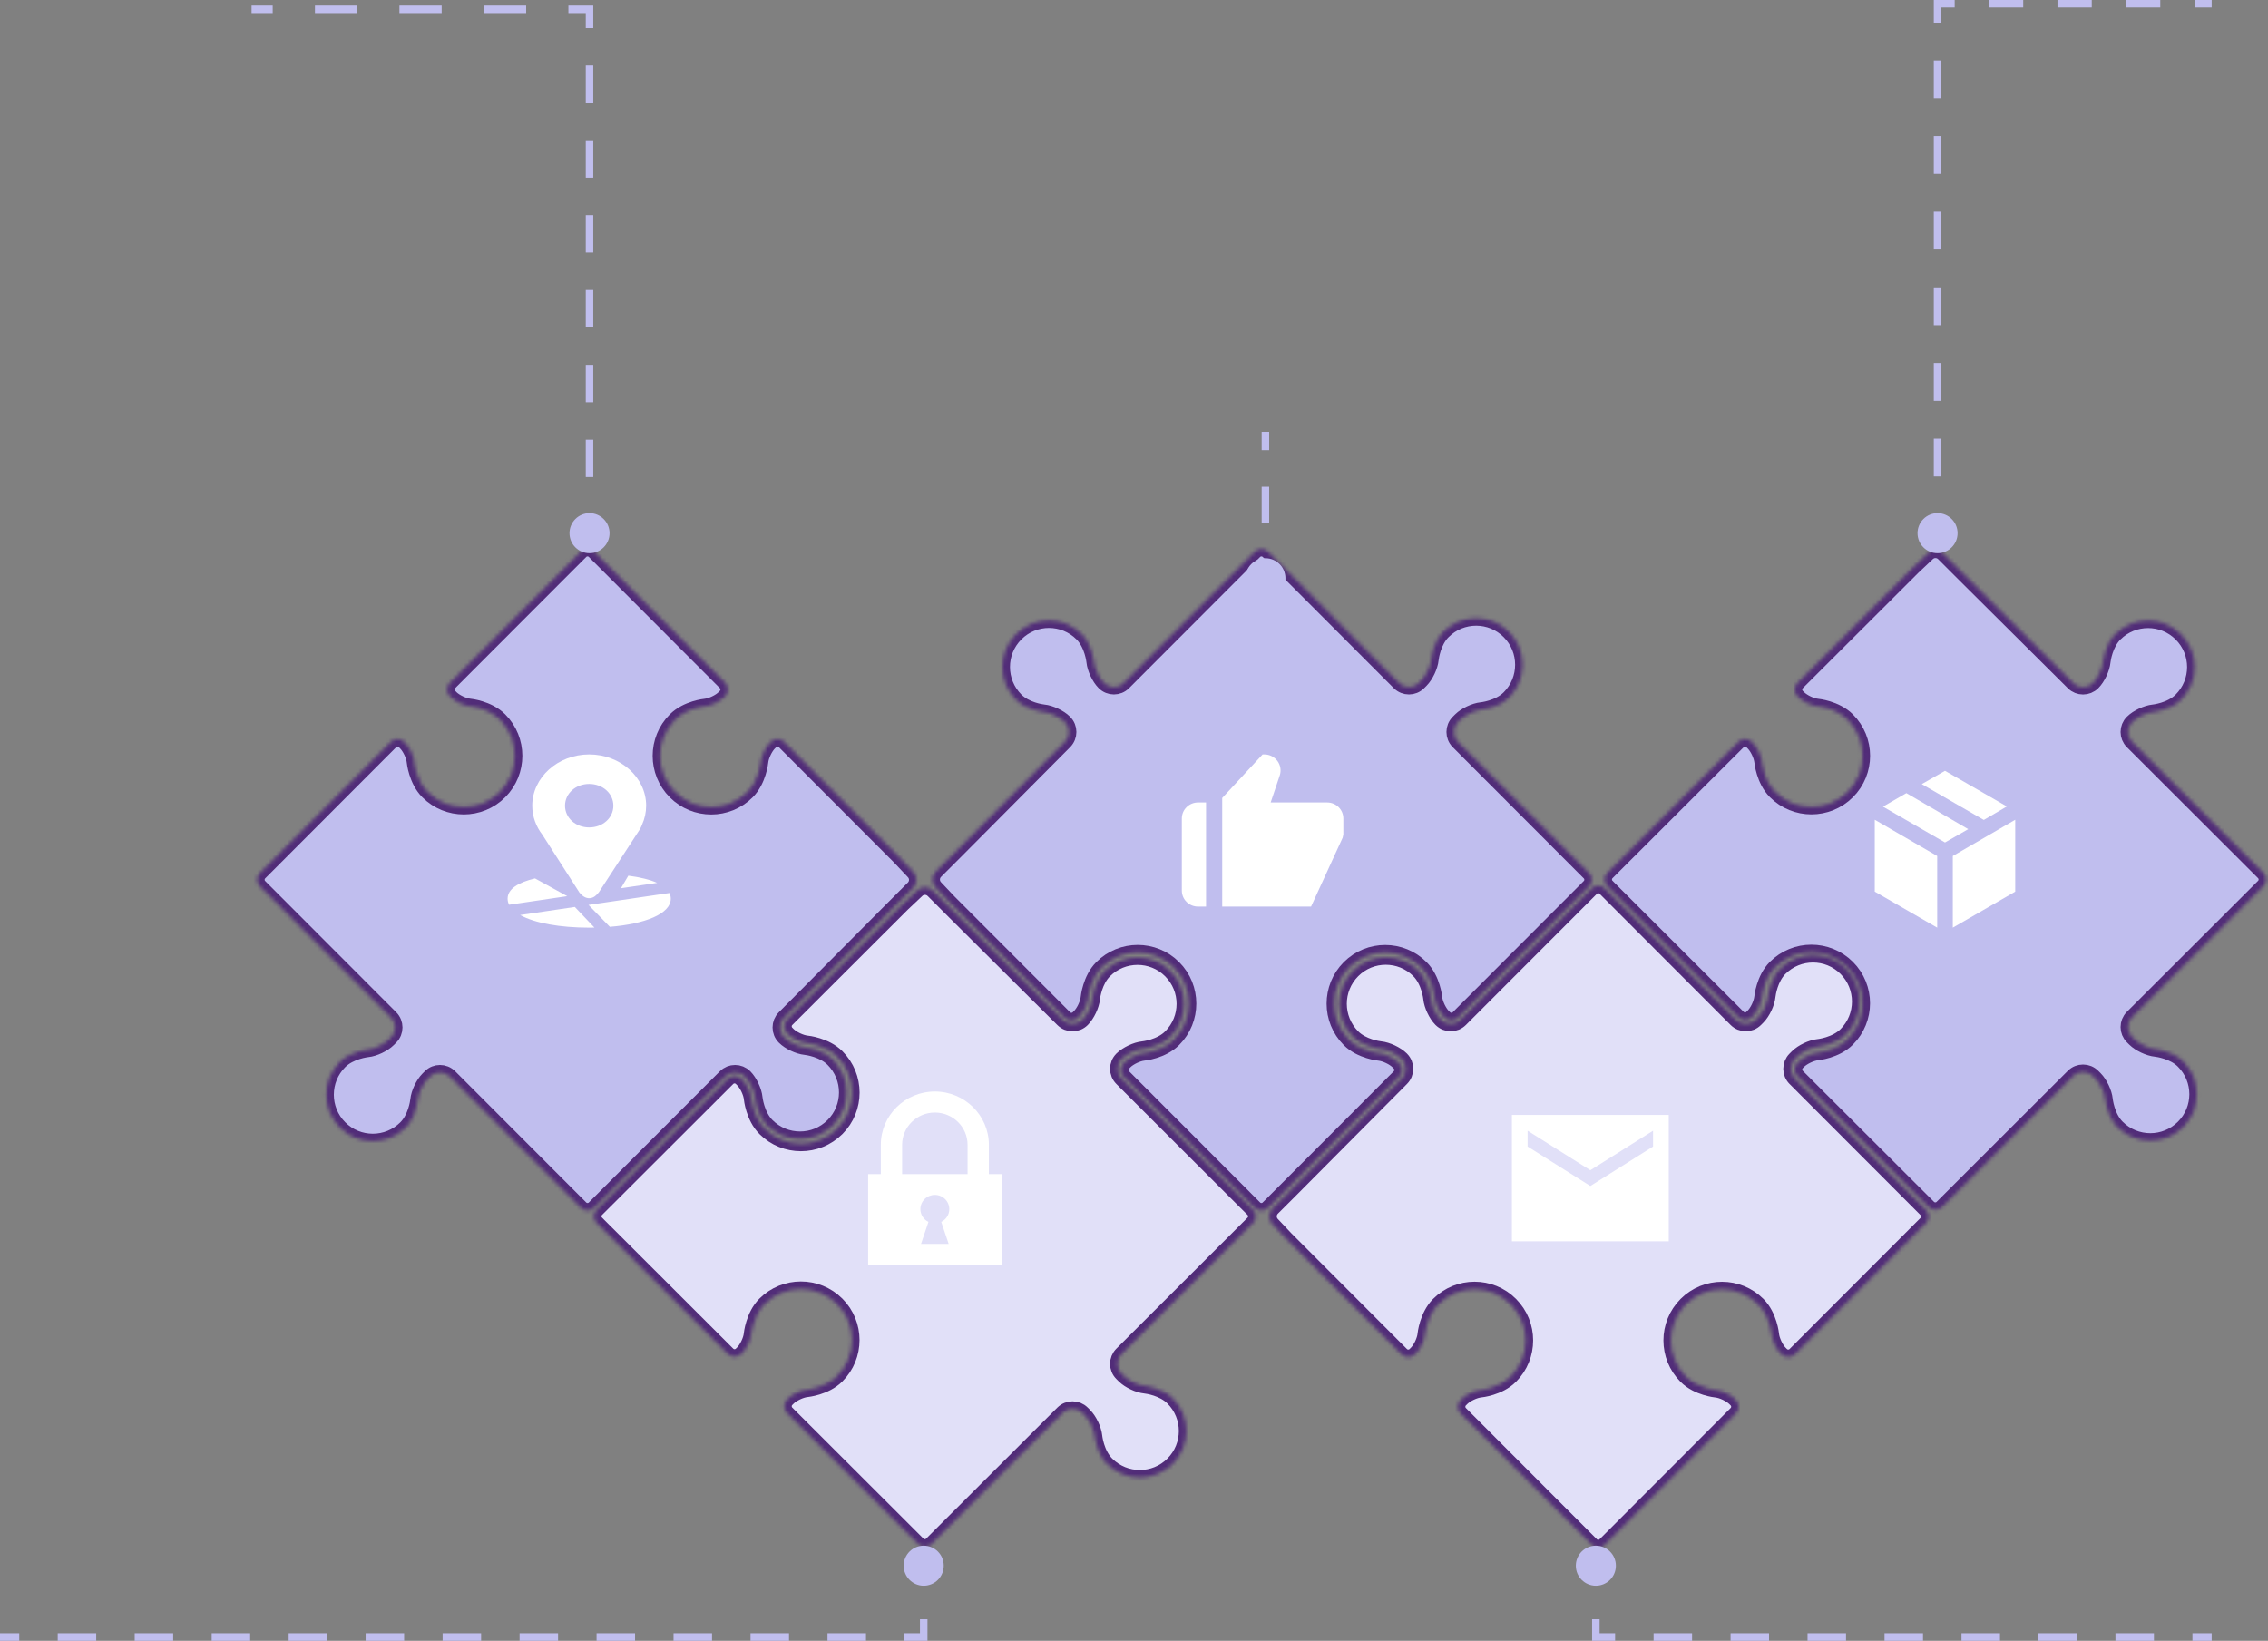 <?xml version="1.0" encoding="UTF-8"?> <svg xmlns="http://www.w3.org/2000/svg" width="604" height="437" viewBox="0 0 604 437" fill="none"><rect x="0" y="0" width="604" height="437" fill="#808080" stroke="none"/> <mask id="path-1-inside-1_87_53" fill="white"> <path fill-rule="evenodd" clip-rule="evenodd" d="M156.466 322.403C155.827 322.402 155.194 322.161 154.71 321.678L119.8 286.72C119.077 285.998 118.122 285.636 117.175 285.637H117.173C116.225 285.637 115.272 285.998 114.551 286.72L113.927 287.345C113.253 288.023 112.648 288.965 112.171 289.972C111.697 290.982 111.355 292.049 111.262 293.002L111.257 293.044C111.23 293.282 111.074 294.464 110.598 295.905C110.121 297.348 109.318 299.04 108.04 300.316C105.619 302.74 102.453 303.947 99.281 303.949C96.112 303.947 92.95 302.74 90.533 300.321C88.114 297.899 86.906 294.73 86.906 291.556C86.906 288.381 88.114 285.212 90.533 282.792C91.894 281.425 93.727 280.602 95.223 280.139C95.969 279.906 96.63 279.762 97.101 279.677C97.336 279.634 97.523 279.605 97.65 279.588L97.794 279.571L97.837 279.566C98.788 279.472 99.853 279.128 100.862 278.653C101.869 278.174 102.81 277.568 103.487 276.893L104.109 276.27C104.831 275.547 105.194 274.592 105.193 273.643C105.194 272.693 104.833 271.737 104.111 271.014L69.202 236.059C68.718 235.575 68.478 234.94 68.477 234.299C68.478 233.658 68.718 233.022 69.202 232.538L104.111 197.584C104.594 197.099 105.228 196.859 105.868 196.857C106.509 196.859 107.143 197.099 107.627 197.584L107.998 197.957H107.999C108.53 198.485 109.088 199.334 109.514 200.242C109.943 201.146 110.243 202.119 110.314 202.866C110.318 202.894 110.437 204.116 110.936 205.729C111.437 207.339 112.315 209.347 113.889 210.926C116.544 213.584 120.028 214.916 123.509 214.916H123.511C126.989 214.916 130.474 213.585 133.128 210.927C135.785 208.266 137.114 204.774 137.112 201.287C137.112 197.805 135.78 194.318 133.127 191.659C131.55 190.085 129.542 189.206 127.933 188.704C126.324 188.203 125.102 188.083 125.074 188.081C124.329 188.011 123.357 187.71 122.452 187.28C121.547 186.855 120.697 186.295 120.169 185.764L119.801 185.393C119.317 184.908 119.076 184.274 119.076 183.633C119.076 182.992 119.317 182.357 119.8 181.872L154.711 146.915H154.713C155.194 146.432 155.828 146.19 156.469 146.19C157.109 146.19 157.743 146.432 158.227 146.916L193.136 181.871C193.62 182.355 193.86 182.989 193.86 183.631C193.86 184.273 193.619 184.907 193.136 185.392L192.75 185.778C192.222 186.31 191.374 186.869 190.467 187.296C189.562 187.726 188.592 188.027 187.848 188.097C187.818 188.099 186.598 188.219 184.987 188.719C183.379 189.222 181.372 190.101 179.795 191.679C177.14 194.334 175.81 197.823 175.81 201.307C175.81 204.792 177.139 208.283 179.795 210.944C182.449 213.603 185.935 214.934 189.413 214.932H189.415C192.895 214.932 196.378 213.601 199.032 210.942C200.607 209.362 201.486 207.352 201.987 205.741C202.488 204.128 202.607 202.905 202.61 202.877C202.679 202.13 202.98 201.159 203.409 200.253C203.834 199.346 204.393 198.497 204.923 197.968L205.309 197.581C205.792 197.098 206.427 196.856 207.068 196.856C207.709 196.856 208.343 197.098 208.826 197.581L239.588 228.385L243.266 232.279C244.381 233.459 244.354 235.312 243.206 236.46L237.419 242.248L208.824 271.013C208.103 271.737 207.741 272.693 207.741 273.641C207.741 274.591 208.103 275.547 208.824 276.27L208.85 276.296C209.528 276.972 210.469 277.577 211.476 278.054C212.485 278.528 213.55 278.87 214.501 278.965L214.543 278.968C214.781 278.997 215.961 279.151 217.4 279.63C218.841 280.107 220.531 280.911 221.808 282.192C224.225 284.612 225.432 287.781 225.433 290.955C225.432 294.129 224.227 297.297 221.809 299.719C219.39 302.141 216.225 303.349 213.055 303.35C209.884 303.349 206.72 302.14 204.302 299.719C202.937 298.355 202.114 296.522 201.651 295.025C201.42 294.275 201.275 293.613 201.189 293.142C201.148 292.909 201.119 292.72 201.102 292.593L201.084 292.449L201.079 292.406C200.985 291.452 200.643 290.386 200.167 289.377C199.69 288.369 199.086 287.426 198.411 286.747L198.385 286.722C197.662 285.999 196.707 285.637 195.76 285.637H195.758C194.81 285.637 193.857 285.999 193.135 286.722L158.226 321.678C157.742 322.16 157.107 322.402 156.466 322.403Z"></path> </mask> <path fill-rule="evenodd" clip-rule="evenodd" d="M156.466 322.403C155.827 322.402 155.194 322.161 154.71 321.678L119.8 286.72C119.077 285.998 118.122 285.636 117.175 285.637H117.173C116.225 285.637 115.272 285.998 114.551 286.72L113.927 287.345C113.253 288.023 112.648 288.965 112.171 289.972C111.697 290.982 111.355 292.049 111.262 293.002L111.257 293.044C111.23 293.282 111.074 294.464 110.598 295.905C110.121 297.348 109.318 299.04 108.04 300.316C105.619 302.74 102.453 303.947 99.281 303.949C96.112 303.947 92.95 302.74 90.533 300.321C88.114 297.899 86.906 294.73 86.906 291.556C86.906 288.381 88.114 285.212 90.533 282.792C91.894 281.425 93.727 280.602 95.223 280.139C95.969 279.906 96.63 279.762 97.101 279.677C97.336 279.634 97.523 279.605 97.65 279.588L97.794 279.571L97.837 279.566C98.788 279.472 99.853 279.128 100.862 278.653C101.869 278.174 102.81 277.568 103.487 276.893L104.109 276.27C104.831 275.547 105.194 274.592 105.193 273.643C105.194 272.693 104.833 271.737 104.111 271.014L69.202 236.059C68.718 235.575 68.478 234.94 68.477 234.299C68.478 233.658 68.718 233.022 69.202 232.538L104.111 197.584C104.594 197.099 105.228 196.859 105.868 196.857C106.509 196.859 107.143 197.099 107.627 197.584L107.998 197.957H107.999C108.53 198.485 109.088 199.334 109.514 200.242C109.943 201.146 110.243 202.119 110.314 202.866C110.318 202.894 110.437 204.116 110.936 205.729C111.437 207.339 112.315 209.347 113.889 210.926C116.544 213.584 120.028 214.916 123.509 214.916H123.511C126.989 214.916 130.474 213.585 133.128 210.927C135.785 208.266 137.114 204.774 137.112 201.287C137.112 197.805 135.78 194.318 133.127 191.659C131.55 190.085 129.542 189.206 127.933 188.704C126.324 188.203 125.102 188.083 125.074 188.081C124.329 188.011 123.357 187.71 122.452 187.28C121.547 186.855 120.697 186.295 120.169 185.764L119.801 185.393C119.317 184.908 119.076 184.274 119.076 183.633C119.076 182.992 119.317 182.357 119.8 181.872L154.711 146.915H154.713C155.194 146.432 155.828 146.19 156.469 146.19C157.109 146.19 157.743 146.432 158.227 146.916L193.136 181.871C193.62 182.355 193.86 182.989 193.86 183.631C193.86 184.273 193.619 184.907 193.136 185.392L192.75 185.778C192.222 186.31 191.374 186.869 190.467 187.296C189.562 187.726 188.592 188.027 187.848 188.097C187.818 188.099 186.598 188.219 184.987 188.719C183.379 189.222 181.372 190.101 179.795 191.679C177.14 194.334 175.81 197.823 175.81 201.307C175.81 204.792 177.139 208.283 179.795 210.944C182.449 213.603 185.935 214.934 189.413 214.932H189.415C192.895 214.932 196.378 213.601 199.032 210.942C200.607 209.362 201.486 207.352 201.987 205.741C202.488 204.128 202.607 202.905 202.61 202.877C202.679 202.13 202.98 201.159 203.409 200.253C203.834 199.346 204.393 198.497 204.923 197.968L205.309 197.581C205.792 197.098 206.427 196.856 207.068 196.856C207.709 196.856 208.343 197.098 208.826 197.581L239.588 228.385L243.266 232.279C244.381 233.459 244.354 235.312 243.206 236.46L237.419 242.248L208.824 271.013C208.103 271.737 207.741 272.693 207.741 273.641C207.741 274.591 208.103 275.547 208.824 276.27L208.85 276.296C209.528 276.972 210.469 277.577 211.476 278.054C212.485 278.528 213.55 278.87 214.501 278.965L214.543 278.968C214.781 278.997 215.961 279.151 217.4 279.63C218.841 280.107 220.531 280.911 221.808 282.192C224.225 284.612 225.432 287.781 225.433 290.955C225.432 294.129 224.227 297.297 221.809 299.719C219.39 302.141 216.225 303.349 213.055 303.35C209.884 303.349 206.72 302.14 204.302 299.719C202.937 298.355 202.114 296.522 201.651 295.025C201.42 294.275 201.275 293.613 201.189 293.142C201.148 292.909 201.119 292.72 201.102 292.593L201.084 292.449L201.079 292.406C200.985 291.452 200.643 290.386 200.167 289.377C199.69 288.369 199.086 287.426 198.411 286.747L198.385 286.722C197.662 285.999 196.707 285.637 195.76 285.637H195.758C194.81 285.637 193.857 285.999 193.135 286.722L158.226 321.678C157.742 322.16 157.107 322.402 156.466 322.403Z" fill="#C0BEEE" stroke="#512C78" stroke-width="4" mask="url(#path-1-inside-1_87_53)"></path> <mask id="path-2-inside-2_87_53" fill="white"> <path fill-rule="evenodd" clip-rule="evenodd" d="M335.938 146.19C336.578 146.191 337.211 146.432 337.695 146.915L372.605 181.872C373.328 182.595 374.282 182.957 375.23 182.956H375.232C376.179 182.956 377.133 182.595 377.854 181.872L378.477 181.248C379.151 180.57 379.757 179.628 380.234 178.62C380.708 177.61 381.05 176.544 381.143 175.59L381.148 175.549C381.175 175.311 381.33 174.129 381.807 172.688C382.284 171.245 383.087 169.553 384.365 168.276C386.785 165.853 389.952 164.645 393.124 164.644C396.293 164.645 399.455 165.853 401.872 168.272C404.291 170.694 405.498 173.863 405.498 177.037C405.498 180.212 404.291 183.38 401.872 185.8C400.51 187.168 398.678 187.991 397.182 188.454C396.435 188.687 395.775 188.83 395.304 188.916C395.069 188.959 394.881 188.987 394.755 189.005L394.611 189.022L394.568 189.027C393.617 189.121 392.552 189.465 391.543 189.94C390.536 190.418 389.594 191.025 388.918 191.699L388.295 192.323C387.573 193.046 387.211 194 387.212 194.95C387.211 195.9 387.572 196.856 388.294 197.579L423.203 232.534C423.687 233.018 423.927 233.653 423.928 234.293C423.927 234.935 423.687 235.571 423.203 236.054L388.294 271.009C387.811 271.494 387.176 271.734 386.537 271.735C385.896 271.734 385.262 271.494 384.778 271.009L384.407 270.636H384.405C383.875 270.108 383.317 269.259 382.891 268.351C382.462 267.446 382.161 266.473 382.09 265.727C382.087 265.699 381.968 264.477 381.469 262.864C380.968 261.254 380.09 259.245 378.515 257.667C375.861 255.009 372.377 253.676 368.896 253.676H368.894C365.415 253.676 361.931 255.008 359.277 257.666C356.62 260.326 355.291 263.819 355.292 267.305C355.292 270.788 356.625 274.274 359.278 276.934C360.855 278.508 362.863 279.387 364.472 279.889C366.081 280.389 367.303 280.51 367.331 280.512C368.076 280.582 369.048 280.883 369.952 281.312C370.858 281.738 371.707 282.298 372.236 282.829L372.603 283.2C373.087 283.684 373.329 284.319 373.329 284.959C373.329 285.601 373.087 286.236 372.605 286.72L337.693 321.678H337.692C337.211 322.161 336.577 322.403 335.936 322.403C335.296 322.403 334.661 322.161 334.177 321.676L299.269 286.722C298.785 286.238 298.544 285.604 298.544 284.962C298.544 284.32 298.786 283.686 299.269 283.201L299.655 282.814C300.183 282.283 301.031 281.723 301.938 281.296C302.842 280.867 303.813 280.566 304.557 280.496C304.586 280.494 305.807 280.373 307.417 279.874C309.025 279.371 311.033 278.492 312.61 276.914C315.265 274.259 316.594 270.77 316.594 267.286C316.594 263.801 315.266 260.309 312.61 257.649C309.956 254.99 306.47 253.659 302.992 253.66H302.989C299.51 253.66 296.027 254.992 293.373 257.651C291.798 259.231 290.919 261.241 290.418 262.852C289.917 264.464 289.798 265.688 289.795 265.716C289.725 266.462 289.425 267.434 288.996 268.34C288.571 269.247 288.012 270.096 287.481 270.625L287.095 271.011C286.612 271.495 285.978 271.737 285.337 271.737C284.696 271.737 284.062 271.495 283.579 271.011L252.817 240.208L249.139 236.314C248.024 235.134 248.05 233.281 249.198 232.133L254.986 226.345L283.58 197.58C284.302 196.856 284.664 195.9 284.664 194.951C284.664 194.002 284.302 193.046 283.58 192.323L283.555 192.297C282.877 191.621 281.936 191.016 280.928 190.539C279.92 190.065 278.855 189.722 277.904 189.628L277.862 189.624C277.624 189.596 276.444 189.441 275.005 188.963C273.564 188.486 271.874 187.682 270.597 186.401C268.18 183.981 266.973 180.812 266.972 177.637C266.973 174.464 268.178 171.295 270.596 168.874C273.015 166.452 276.179 165.244 279.35 165.243C282.52 165.244 285.685 166.453 288.103 168.874C289.468 170.237 290.29 172.071 290.754 173.568C290.985 174.318 291.13 174.979 291.216 175.451C291.257 175.684 291.285 175.873 291.303 176L291.321 176.144L291.326 176.187C291.42 177.14 291.762 178.207 292.238 179.215C292.714 180.224 293.319 181.167 293.994 181.845L294.02 181.871C294.743 182.594 295.697 182.956 296.645 182.956H296.647C297.595 182.956 298.548 182.594 299.27 181.871L334.179 146.915C334.663 146.433 335.297 146.191 335.938 146.19Z"></path> </mask> <path fill-rule="evenodd" clip-rule="evenodd" d="M335.938 146.19C336.578 146.191 337.211 146.432 337.695 146.915L372.605 181.872C373.328 182.595 374.282 182.957 375.23 182.956H375.232C376.179 182.956 377.133 182.595 377.854 181.872L378.477 181.248C379.151 180.57 379.757 179.628 380.234 178.62C380.708 177.61 381.05 176.544 381.143 175.59L381.148 175.549C381.175 175.311 381.33 174.129 381.807 172.688C382.284 171.245 383.087 169.553 384.365 168.276C386.785 165.853 389.952 164.645 393.124 164.644C396.293 164.645 399.455 165.853 401.872 168.272C404.291 170.694 405.498 173.863 405.498 177.037C405.498 180.212 404.291 183.38 401.872 185.8C400.51 187.168 398.678 187.991 397.182 188.454C396.435 188.687 395.775 188.83 395.304 188.916C395.069 188.959 394.881 188.987 394.755 189.005L394.611 189.022L394.568 189.027C393.617 189.121 392.552 189.465 391.543 189.94C390.536 190.418 389.594 191.025 388.918 191.699L388.295 192.323C387.573 193.046 387.211 194 387.212 194.95C387.211 195.9 387.572 196.856 388.294 197.579L423.203 232.534C423.687 233.018 423.927 233.653 423.928 234.293C423.927 234.935 423.687 235.571 423.203 236.054L388.294 271.009C387.811 271.494 387.176 271.734 386.537 271.735C385.896 271.734 385.262 271.494 384.778 271.009L384.407 270.636H384.405C383.875 270.108 383.317 269.259 382.891 268.351C382.462 267.446 382.161 266.473 382.09 265.727C382.087 265.699 381.968 264.477 381.469 262.864C380.968 261.254 380.09 259.245 378.515 257.667C375.861 255.009 372.377 253.676 368.896 253.676H368.894C365.415 253.676 361.931 255.008 359.277 257.666C356.62 260.326 355.291 263.819 355.292 267.305C355.292 270.788 356.625 274.274 359.278 276.934C360.855 278.508 362.863 279.387 364.472 279.889C366.081 280.389 367.303 280.51 367.331 280.512C368.076 280.582 369.048 280.883 369.952 281.312C370.858 281.738 371.707 282.298 372.236 282.829L372.603 283.2C373.087 283.684 373.329 284.319 373.329 284.959C373.329 285.601 373.087 286.236 372.605 286.72L337.693 321.678H337.692C337.211 322.161 336.577 322.403 335.936 322.403C335.296 322.403 334.661 322.161 334.177 321.676L299.269 286.722C298.785 286.238 298.544 285.604 298.544 284.962C298.544 284.32 298.786 283.686 299.269 283.201L299.655 282.814C300.183 282.283 301.031 281.723 301.938 281.296C302.842 280.867 303.813 280.566 304.557 280.496C304.586 280.494 305.807 280.373 307.417 279.874C309.025 279.371 311.033 278.492 312.61 276.914C315.265 274.259 316.594 270.77 316.594 267.286C316.594 263.801 315.266 260.309 312.61 257.649C309.956 254.99 306.47 253.659 302.992 253.66H302.989C299.51 253.66 296.027 254.992 293.373 257.651C291.798 259.231 290.919 261.241 290.418 262.852C289.917 264.464 289.798 265.688 289.795 265.716C289.725 266.462 289.425 267.434 288.996 268.34C288.571 269.247 288.012 270.096 287.481 270.625L287.095 271.011C286.612 271.495 285.978 271.737 285.337 271.737C284.696 271.737 284.062 271.495 283.579 271.011L252.817 240.208L249.139 236.314C248.024 235.134 248.05 233.281 249.198 232.133L254.986 226.345L283.58 197.58C284.302 196.856 284.664 195.9 284.664 194.951C284.664 194.002 284.302 193.046 283.58 192.323L283.555 192.297C282.877 191.621 281.936 191.016 280.928 190.539C279.92 190.065 278.855 189.722 277.904 189.628L277.862 189.624C277.624 189.596 276.444 189.441 275.005 188.963C273.564 188.486 271.874 187.682 270.597 186.401C268.18 183.981 266.973 180.812 266.972 177.637C266.973 174.464 268.178 171.295 270.596 168.874C273.015 166.452 276.179 165.244 279.35 165.243C282.52 165.244 285.685 166.453 288.103 168.874C289.468 170.237 290.29 172.071 290.754 173.568C290.985 174.318 291.13 174.979 291.216 175.451C291.257 175.684 291.285 175.873 291.303 176L291.321 176.144L291.326 176.187C291.42 177.14 291.762 178.207 292.238 179.215C292.714 180.224 293.319 181.167 293.994 181.845L294.02 181.871C294.743 182.594 295.697 182.956 296.645 182.956H296.647C297.595 182.956 298.548 182.594 299.27 181.871L334.179 146.915C334.663 146.433 335.297 146.191 335.938 146.19Z" fill="#C0BEEE" stroke="#512C78" stroke-width="4" mask="url(#path-2-inside-2_87_53)"></path> <mask id="path-3-inside-3_87_53" fill="white"> <path fill-rule="evenodd" clip-rule="evenodd" d="M334.394 323.948C334.392 324.588 334.152 325.22 333.668 325.704L298.711 360.614C297.988 361.337 297.626 362.292 297.628 363.239V363.242C297.628 364.189 297.988 365.143 298.711 365.863L299.336 366.487C300.013 367.161 300.956 367.767 301.963 368.243C302.973 368.718 304.04 369.06 304.993 369.153L305.035 369.158C305.273 369.185 306.455 369.34 307.895 369.817C309.338 370.294 311.031 371.096 312.307 372.375C314.731 374.795 315.938 377.962 315.939 381.134C315.938 384.303 314.731 387.465 312.312 389.882C309.889 392.301 306.721 393.508 303.546 393.508C300.372 393.508 297.203 392.301 294.783 389.882C293.416 388.52 292.593 386.688 292.13 385.192C291.897 384.445 291.753 383.785 291.667 383.314C291.624 383.079 291.596 382.891 291.579 382.765L291.562 382.62L291.557 382.577C291.462 381.626 291.119 380.561 290.644 379.553C290.165 378.545 289.559 377.604 288.884 376.928L288.261 376.305C287.538 375.583 286.583 375.22 285.633 375.222C284.683 375.22 283.727 375.582 283.005 376.304L248.05 411.212C247.565 411.697 246.931 411.937 246.29 411.938C245.648 411.937 245.013 411.697 244.529 411.212L209.575 376.304C209.09 375.821 208.849 375.186 208.848 374.546C208.849 373.905 209.09 373.272 209.575 372.788L209.948 372.416V372.415C210.475 371.884 211.324 371.327 212.233 370.9C213.137 370.471 214.11 370.171 214.856 370.1C214.884 370.096 216.107 369.978 217.719 369.479C219.329 368.977 221.338 368.1 222.916 366.525C225.574 363.871 226.907 360.386 226.907 356.906V356.903C226.907 353.425 225.576 349.941 222.918 347.286C220.257 344.629 216.765 343.301 213.278 343.302C209.795 343.302 206.309 344.634 203.65 347.288C202.075 348.865 201.197 350.872 200.695 352.482C200.194 354.091 200.074 355.313 200.071 355.341C200.001 356.086 199.701 357.058 199.271 357.962C198.845 358.868 198.286 359.717 197.754 360.245L197.384 360.613C196.899 361.097 196.265 361.339 195.624 361.339C194.982 361.339 194.348 361.097 193.863 360.614L158.906 325.703V325.702C158.422 325.22 158.181 324.587 158.181 323.946C158.181 323.306 158.422 322.671 158.907 322.187L193.862 287.278C194.345 286.794 194.98 286.554 195.622 286.554C196.263 286.554 196.898 286.796 197.383 287.278L197.769 287.665C198.301 288.193 198.86 289.041 199.287 289.948C199.717 290.852 200.017 291.823 200.087 292.567C200.09 292.596 200.21 293.817 200.709 295.427C201.213 297.035 202.091 299.043 203.669 300.62C206.325 303.274 209.814 304.604 213.298 304.604C216.783 304.604 220.274 303.276 222.935 300.62C225.594 297.965 226.924 294.48 226.923 291.002V290.999C226.923 287.52 225.592 284.037 222.932 281.382C221.353 279.808 219.343 278.929 217.732 278.428C216.119 277.926 214.896 277.807 214.867 277.805C214.121 277.735 213.149 277.435 212.244 277.006C211.337 276.581 210.488 276.022 209.959 275.491L209.572 275.105C209.089 274.622 208.847 273.987 208.847 273.346C208.847 272.705 209.089 272.072 209.572 271.589L240.375 240.826L244.27 237.148C245.45 236.034 247.303 236.06 248.451 237.208L254.238 242.996L283.003 271.59C283.727 272.312 284.683 272.674 285.632 272.674C286.582 272.674 287.538 272.312 288.261 271.59L288.286 271.564C288.963 270.887 289.568 269.945 290.045 268.938C290.519 267.929 290.861 266.864 290.955 265.913L290.959 265.872C290.987 265.634 291.142 264.454 291.621 263.015C292.098 261.574 292.902 259.884 294.183 258.607C296.603 256.19 299.772 254.983 302.946 254.981C306.12 254.983 309.288 256.187 311.709 258.605C314.132 261.025 315.339 264.189 315.341 267.36C315.339 270.53 314.131 273.694 311.709 276.112C310.346 277.478 308.513 278.3 307.015 278.763C306.266 278.995 305.604 279.14 305.133 279.225C304.9 279.267 304.711 279.295 304.583 279.312L304.44 279.331L304.397 279.336C303.443 279.43 302.377 279.772 301.368 280.247C300.359 280.724 299.417 281.328 298.738 282.004L298.712 282.029C297.99 282.753 297.628 283.707 297.628 284.655V284.657C297.628 285.604 297.99 286.558 298.712 287.28L333.668 322.188C334.151 322.672 334.392 323.307 334.394 323.948Z"></path> </mask> <path fill-rule="evenodd" clip-rule="evenodd" d="M334.394 323.948C334.392 324.588 334.152 325.22 333.668 325.704L298.711 360.614C297.988 361.337 297.626 362.292 297.628 363.239V363.242C297.628 364.189 297.988 365.143 298.711 365.863L299.336 366.487C300.013 367.161 300.956 367.767 301.963 368.243C302.973 368.718 304.04 369.06 304.993 369.153L305.035 369.158C305.273 369.185 306.455 369.34 307.895 369.817C309.338 370.294 311.031 371.096 312.307 372.375C314.731 374.795 315.938 377.962 315.939 381.134C315.938 384.303 314.731 387.465 312.312 389.882C309.889 392.301 306.721 393.508 303.546 393.508C300.372 393.508 297.203 392.301 294.783 389.882C293.416 388.52 292.593 386.688 292.13 385.192C291.897 384.445 291.753 383.785 291.667 383.314C291.624 383.079 291.596 382.891 291.579 382.765L291.562 382.62L291.557 382.577C291.462 381.626 291.119 380.561 290.644 379.553C290.165 378.545 289.559 377.604 288.884 376.928L288.261 376.305C287.538 375.583 286.583 375.22 285.633 375.222C284.683 375.22 283.727 375.582 283.005 376.304L248.05 411.212C247.565 411.697 246.931 411.937 246.29 411.938C245.648 411.937 245.013 411.697 244.529 411.212L209.575 376.304C209.09 375.821 208.849 375.186 208.848 374.546C208.849 373.905 209.09 373.272 209.575 372.788L209.948 372.416V372.415C210.475 371.884 211.324 371.327 212.233 370.9C213.137 370.471 214.11 370.171 214.856 370.1C214.884 370.096 216.107 369.978 217.719 369.479C219.329 368.977 221.338 368.1 222.916 366.525C225.574 363.871 226.907 360.386 226.907 356.906V356.903C226.907 353.425 225.576 349.941 222.918 347.286C220.257 344.629 216.765 343.301 213.278 343.302C209.795 343.302 206.309 344.634 203.65 347.288C202.075 348.865 201.197 350.872 200.695 352.482C200.194 354.091 200.074 355.313 200.071 355.341C200.001 356.086 199.701 357.058 199.271 357.962C198.845 358.868 198.286 359.717 197.754 360.245L197.384 360.613C196.899 361.097 196.265 361.339 195.624 361.339C194.982 361.339 194.348 361.097 193.863 360.614L158.906 325.703V325.702C158.422 325.22 158.181 324.587 158.181 323.946C158.181 323.306 158.422 322.671 158.907 322.187L193.862 287.278C194.345 286.794 194.98 286.554 195.622 286.554C196.263 286.554 196.898 286.796 197.383 287.278L197.769 287.665C198.301 288.193 198.86 289.041 199.287 289.948C199.717 290.852 200.017 291.823 200.087 292.567C200.09 292.596 200.21 293.817 200.709 295.427C201.213 297.035 202.091 299.043 203.669 300.62C206.325 303.274 209.814 304.604 213.298 304.604C216.783 304.604 220.274 303.276 222.935 300.62C225.594 297.965 226.924 294.48 226.923 291.002V290.999C226.923 287.52 225.592 284.037 222.932 281.382C221.353 279.808 219.343 278.929 217.732 278.428C216.119 277.926 214.896 277.807 214.867 277.805C214.121 277.735 213.149 277.435 212.244 277.006C211.337 276.581 210.488 276.022 209.959 275.491L209.572 275.105C209.089 274.622 208.847 273.987 208.847 273.346C208.847 272.705 209.089 272.072 209.572 271.589L240.375 240.826L244.27 237.148C245.45 236.034 247.303 236.06 248.451 237.208L254.238 242.996L283.003 271.59C283.727 272.312 284.683 272.674 285.632 272.674C286.582 272.674 287.538 272.312 288.261 271.59L288.286 271.564C288.963 270.887 289.568 269.945 290.045 268.938C290.519 267.929 290.861 266.864 290.955 265.913L290.959 265.872C290.987 265.634 291.142 264.454 291.621 263.015C292.098 261.574 292.902 259.884 294.183 258.607C296.603 256.19 299.772 254.983 302.946 254.981C306.12 254.983 309.288 256.187 311.709 258.605C314.132 261.025 315.339 264.189 315.341 267.36C315.339 270.53 314.131 273.694 311.709 276.112C310.346 277.478 308.513 278.3 307.015 278.763C306.266 278.995 305.604 279.14 305.133 279.225C304.9 279.267 304.711 279.295 304.583 279.312L304.44 279.331L304.397 279.336C303.443 279.43 302.377 279.772 301.368 280.247C300.359 280.724 299.417 281.328 298.738 282.004L298.712 282.029C297.99 282.753 297.628 283.707 297.628 284.655V284.657C297.628 285.604 297.99 286.558 298.712 287.28L333.668 322.188C334.151 322.672 334.392 323.307 334.394 323.948Z" fill="#E1E0F8" stroke="#512C78" stroke-width="4" mask="url(#path-3-inside-3_87_53)"></path> <mask id="path-4-inside-4_87_53" fill="white"> <path fill-rule="evenodd" clip-rule="evenodd" d="M603.505 234.244C603.504 234.884 603.263 235.516 602.78 236L567.823 270.91C567.1 271.633 566.738 272.588 566.739 273.535V273.538C566.739 274.485 567.1 275.439 567.823 276.159L568.447 276.783C569.125 277.457 570.067 278.063 571.075 278.539C572.084 279.014 573.151 279.355 574.104 279.449L574.146 279.454C574.384 279.48 575.566 279.636 577.007 280.113C578.45 280.59 580.142 281.392 581.418 282.671C583.842 285.091 585.05 288.258 585.051 291.43C585.05 294.599 583.842 297.761 581.423 300.178C579.001 302.597 575.832 303.804 572.658 303.804C569.483 303.804 566.314 302.597 563.894 300.178C562.527 298.816 561.704 296.984 561.241 295.487C561.008 294.741 560.864 294.08 560.779 293.61C560.736 293.375 560.707 293.187 560.69 293.061L560.673 292.916L560.668 292.873C560.574 291.922 560.23 290.857 559.755 289.849C559.277 288.841 558.67 287.9 557.995 287.224L557.372 286.601C556.649 285.879 555.694 285.516 554.745 285.518C553.795 285.516 552.839 285.878 552.116 286.6L517.161 321.508C516.677 321.992 516.042 322.233 515.402 322.234C514.76 322.233 514.124 321.992 513.641 321.508L478.686 286.6C478.201 286.117 477.961 285.482 477.959 284.842C477.961 284.201 478.201 283.568 478.686 283.084L479.059 282.712V282.711C479.587 282.18 480.436 281.623 481.344 281.196C482.248 280.767 483.221 280.467 483.968 280.396C483.996 280.392 485.218 280.273 486.831 279.775C488.441 279.273 490.449 278.396 492.028 276.821C494.686 274.166 496.018 270.682 496.018 267.202V267.199C496.018 263.721 494.687 260.237 492.029 257.582C489.368 254.925 485.876 253.597 482.389 253.598C478.907 253.598 475.42 254.93 472.761 257.584C471.187 259.161 470.308 261.168 469.806 262.777C469.305 264.387 469.185 265.608 469.183 265.637C469.113 266.382 468.812 267.354 468.383 268.258C467.957 269.164 467.397 270.013 466.866 270.541L466.495 270.909C466.01 271.393 465.376 271.635 464.735 271.635C464.094 271.635 463.459 271.393 462.974 270.91L428.017 235.999V235.998C427.534 235.516 427.292 234.883 427.292 234.242C427.292 233.602 427.534 232.967 428.018 232.483L462.973 197.574C463.457 197.09 464.091 196.85 464.733 196.85C465.375 196.85 466.009 197.091 466.494 197.574L466.88 197.96C467.412 198.489 467.971 199.337 468.399 200.244C468.828 201.148 469.129 202.119 469.199 202.863C469.201 202.892 469.321 204.113 469.821 205.723C470.324 207.331 471.203 209.338 472.781 210.916C475.436 213.57 478.925 214.9 482.409 214.9C485.894 214.9 489.386 213.571 492.046 210.916C494.705 208.261 496.036 204.776 496.034 201.298V201.295C496.034 197.816 494.703 194.333 492.044 191.678C490.464 190.103 488.454 189.225 486.843 188.723C485.23 188.222 484.007 188.103 483.979 188.101C483.233 188.031 482.261 187.731 481.355 187.302C480.448 186.877 479.599 186.318 479.07 185.787L478.683 185.401C478.2 184.918 477.958 184.283 477.958 183.642C477.958 183.001 478.2 182.368 478.683 181.885L509.487 151.122L513.381 147.444C514.561 146.33 516.414 146.356 517.562 147.504L523.35 153.291L552.115 181.886C552.839 182.608 553.795 182.969 554.743 182.969C555.693 182.969 556.649 182.608 557.372 181.886L557.398 181.86C558.074 181.183 558.679 180.241 559.156 179.234C559.63 178.225 559.972 177.16 560.067 176.209L560.071 176.168C560.099 175.93 560.253 174.75 560.732 173.311C561.209 171.87 562.013 170.18 563.294 168.903C565.714 166.486 568.883 165.279 572.058 165.277C575.231 165.279 578.4 166.483 580.821 168.901C583.243 171.321 584.451 174.485 584.452 177.655C584.451 180.826 583.242 183.99 580.821 186.408C579.457 187.774 577.624 188.596 576.127 189.059C575.377 189.291 574.716 189.435 574.244 189.521C574.011 189.563 573.822 189.591 573.695 189.608L573.551 189.627L573.508 189.632C572.555 189.726 571.488 190.068 570.479 190.543C569.471 191.02 568.528 191.624 567.85 192.3L567.824 192.325C567.101 193.048 566.739 194.003 566.739 194.95V194.953C566.739 195.9 567.101 196.854 567.824 197.576L602.78 232.484C603.262 232.968 603.504 233.603 603.505 234.244Z"></path> </mask> <path fill-rule="evenodd" clip-rule="evenodd" d="M603.505 234.244C603.504 234.884 603.263 235.516 602.78 236L567.823 270.91C567.1 271.633 566.738 272.588 566.739 273.535V273.538C566.739 274.485 567.1 275.439 567.823 276.159L568.447 276.783C569.125 277.457 570.067 278.063 571.075 278.539C572.084 279.014 573.151 279.355 574.104 279.449L574.146 279.454C574.384 279.48 575.566 279.636 577.007 280.113C578.45 280.59 580.142 281.392 581.418 282.671C583.842 285.091 585.05 288.258 585.051 291.43C585.05 294.599 583.842 297.761 581.423 300.178C579.001 302.597 575.832 303.804 572.658 303.804C569.483 303.804 566.314 302.597 563.894 300.178C562.527 298.816 561.704 296.984 561.241 295.487C561.008 294.741 560.864 294.08 560.779 293.61C560.736 293.375 560.707 293.187 560.69 293.061L560.673 292.916L560.668 292.873C560.574 291.922 560.23 290.857 559.755 289.849C559.277 288.841 558.67 287.9 557.995 287.224L557.372 286.601C556.649 285.879 555.694 285.516 554.745 285.518C553.795 285.516 552.839 285.878 552.116 286.6L517.161 321.508C516.677 321.992 516.042 322.233 515.402 322.234C514.76 322.233 514.124 321.992 513.641 321.508L478.686 286.6C478.201 286.117 477.961 285.482 477.959 284.842C477.961 284.201 478.201 283.568 478.686 283.084L479.059 282.712V282.711C479.587 282.18 480.436 281.623 481.344 281.196C482.248 280.767 483.221 280.467 483.968 280.396C483.996 280.392 485.218 280.273 486.831 279.775C488.441 279.273 490.449 278.396 492.028 276.821C494.686 274.166 496.018 270.682 496.018 267.202V267.199C496.018 263.721 494.687 260.237 492.029 257.582C489.368 254.925 485.876 253.597 482.389 253.598C478.907 253.598 475.42 254.93 472.761 257.584C471.187 259.161 470.308 261.168 469.806 262.777C469.305 264.387 469.185 265.608 469.183 265.637C469.113 266.382 468.812 267.354 468.383 268.258C467.957 269.164 467.397 270.013 466.866 270.541L466.495 270.909C466.01 271.393 465.376 271.635 464.735 271.635C464.094 271.635 463.459 271.393 462.974 270.91L428.017 235.999V235.998C427.534 235.516 427.292 234.883 427.292 234.242C427.292 233.602 427.534 232.967 428.018 232.483L462.973 197.574C463.457 197.09 464.091 196.85 464.733 196.85C465.375 196.85 466.009 197.091 466.494 197.574L466.88 197.96C467.412 198.489 467.971 199.337 468.399 200.244C468.828 201.148 469.129 202.119 469.199 202.863C469.201 202.892 469.321 204.113 469.821 205.723C470.324 207.331 471.203 209.338 472.781 210.916C475.436 213.57 478.925 214.9 482.409 214.9C485.894 214.9 489.386 213.571 492.046 210.916C494.705 208.261 496.036 204.776 496.034 201.298V201.295C496.034 197.816 494.703 194.333 492.044 191.678C490.464 190.103 488.454 189.225 486.843 188.723C485.23 188.222 484.007 188.103 483.979 188.101C483.233 188.031 482.261 187.731 481.355 187.302C480.448 186.877 479.599 186.318 479.07 185.787L478.683 185.401C478.2 184.918 477.958 184.283 477.958 183.642C477.958 183.001 478.2 182.368 478.683 181.885L509.487 151.122L513.381 147.444C514.561 146.33 516.414 146.356 517.562 147.504L523.35 153.291L552.115 181.886C552.839 182.608 553.795 182.969 554.743 182.969C555.693 182.969 556.649 182.608 557.372 181.886L557.398 181.86C558.074 181.183 558.679 180.241 559.156 179.234C559.63 178.225 559.972 177.16 560.067 176.209L560.071 176.168C560.099 175.93 560.253 174.75 560.732 173.311C561.209 171.87 562.013 170.18 563.294 168.903C565.714 166.486 568.883 165.279 572.058 165.277C575.231 165.279 578.4 166.483 580.821 168.901C583.243 171.321 584.451 174.485 584.452 177.655C584.451 180.826 583.242 183.99 580.821 186.408C579.457 187.774 577.624 188.596 576.127 189.059C575.377 189.291 574.716 189.435 574.244 189.521C574.011 189.563 573.822 189.591 573.695 189.608L573.551 189.627L573.508 189.632C572.555 189.726 571.488 190.068 570.479 190.543C569.471 191.02 568.528 191.624 567.85 192.3L567.824 192.325C567.101 193.048 566.739 194.003 566.739 194.95V194.953C566.739 195.9 567.101 196.854 567.824 197.576L602.78 232.484C603.262 232.968 603.504 233.603 603.505 234.244Z" fill="#C0BEEE" stroke="#512C78" stroke-width="4" mask="url(#path-4-inside-4_87_53)"></path> <mask id="path-5-inside-5_87_53" fill="white"> <path fill-rule="evenodd" clip-rule="evenodd" d="M425.643 235.894C426.282 235.895 426.915 236.136 427.399 236.619L462.309 271.576C463.032 272.299 463.986 272.661 464.934 272.66H464.936C465.884 272.66 466.837 272.299 467.558 271.576L468.181 270.952C468.856 270.274 469.461 269.332 469.938 268.324C470.412 267.314 470.754 266.248 470.847 265.294L470.852 265.253C470.879 265.015 471.035 263.833 471.511 262.392C471.988 260.949 472.791 259.257 474.069 257.981C476.49 255.557 479.656 254.349 482.828 254.348C485.997 254.349 489.159 255.557 491.576 257.976C493.995 260.398 495.202 263.567 495.202 266.741C495.202 269.916 493.995 273.085 491.576 275.505C490.214 276.872 488.382 277.695 486.886 278.158C486.14 278.391 485.479 278.534 485.008 278.62C484.773 278.663 484.586 278.692 484.459 278.709L484.315 278.726L484.272 278.731C483.321 278.825 482.256 279.169 481.247 279.644C480.24 280.122 479.298 280.729 478.622 281.404L477.999 282.027C477.278 282.75 476.915 283.704 476.916 284.654C476.915 285.604 477.276 286.56 477.998 287.283L512.907 322.238C513.391 322.722 513.631 323.357 513.632 323.997C513.631 324.639 513.391 325.275 512.907 325.758L477.998 360.713C477.515 361.198 476.88 361.438 476.241 361.44C475.6 361.438 474.966 361.198 474.482 360.713L474.111 360.34H474.109C473.579 359.812 473.021 358.963 472.595 358.055C472.166 357.151 471.865 356.177 471.794 355.431C471.791 355.403 471.672 354.181 471.173 352.568C470.672 350.958 469.794 348.949 468.219 347.371C465.565 344.713 462.081 343.381 458.6 343.381H458.598C455.12 343.381 451.635 344.712 448.981 347.37C446.324 350.031 444.995 353.523 444.996 357.009C444.996 360.492 446.329 363.979 448.982 366.638C450.559 368.212 452.567 369.091 454.176 369.593C455.785 370.094 457.007 370.214 457.035 370.216C457.78 370.286 458.752 370.587 459.657 371.016C460.562 371.442 461.412 372.002 461.94 372.533L462.307 372.904C462.792 373.389 463.033 374.023 463.033 374.664C463.033 375.305 462.792 375.94 462.309 376.425L427.398 411.382H427.396C426.915 411.865 426.281 412.107 425.64 412.107C425 412.107 424.366 411.865 423.881 411.38L388.973 376.426C388.489 375.942 388.249 375.308 388.249 374.666C388.249 374.024 388.49 373.39 388.973 372.905L389.359 372.518C389.887 371.987 390.735 371.427 391.642 371C392.547 370.571 393.517 370.27 394.261 370.2C394.29 370.198 395.511 370.078 397.122 369.578C398.729 369.075 400.737 368.196 402.314 366.618C404.969 363.963 406.298 360.474 406.298 356.99C406.298 353.505 404.97 350.013 402.314 347.353C399.66 344.694 396.174 343.363 392.696 343.365H392.694C389.214 343.365 385.731 344.696 383.077 347.355C381.502 348.935 380.623 350.945 380.122 352.556C379.621 354.169 379.502 355.392 379.499 355.42C379.429 356.166 379.129 357.138 378.7 358.044C378.275 358.951 377.716 359.8 377.185 360.329L376.799 360.716C376.317 361.199 375.682 361.441 375.041 361.441C374.4 361.441 373.766 361.199 373.283 360.716L342.521 329.912L338.843 326.018C337.728 324.838 337.754 322.985 338.902 321.837L344.69 316.049L373.285 287.284C374.006 286.56 374.368 285.604 374.368 284.656C374.368 283.706 374.006 282.75 373.285 282.027L373.259 282.001C372.581 281.325 371.64 280.72 370.632 280.243C369.624 279.769 368.559 279.427 367.608 279.332L367.566 279.328C367.328 279.3 366.148 279.146 364.709 278.667C363.268 278.19 361.578 277.386 360.301 276.105C357.884 273.685 356.677 270.516 356.676 267.341C356.677 264.168 357.882 260.999 360.3 258.578C362.719 256.156 365.883 254.948 369.054 254.947C372.224 254.948 375.389 256.157 377.807 258.578C379.172 259.942 379.994 261.775 380.458 263.272C380.689 264.022 380.834 264.683 380.92 265.155C380.961 265.388 380.99 265.577 381.007 265.704L381.025 265.848L381.03 265.891C381.124 266.844 381.466 267.911 381.942 268.92C382.419 269.928 383.023 270.871 383.698 271.549L383.724 271.575C384.447 272.298 385.402 272.66 386.349 272.66H386.351C387.299 272.66 388.252 272.298 388.974 271.575L423.883 236.619C424.367 236.137 425.002 235.895 425.643 235.894Z"></path> </mask> <path fill-rule="evenodd" clip-rule="evenodd" d="M425.643 235.894C426.282 235.895 426.915 236.136 427.399 236.619L462.309 271.576C463.032 272.299 463.986 272.661 464.934 272.66H464.936C465.884 272.66 466.837 272.299 467.558 271.576L468.181 270.952C468.856 270.274 469.461 269.332 469.938 268.324C470.412 267.314 470.754 266.248 470.847 265.294L470.852 265.253C470.879 265.015 471.035 263.833 471.511 262.392C471.988 260.949 472.791 259.257 474.069 257.981C476.49 255.557 479.656 254.349 482.828 254.348C485.997 254.349 489.159 255.557 491.576 257.976C493.995 260.398 495.202 263.567 495.202 266.741C495.202 269.916 493.995 273.085 491.576 275.505C490.214 276.872 488.382 277.695 486.886 278.158C486.14 278.391 485.479 278.534 485.008 278.62C484.773 278.663 484.586 278.692 484.459 278.709L484.315 278.726L484.272 278.731C483.321 278.825 482.256 279.169 481.247 279.644C480.24 280.122 479.298 280.729 478.622 281.404L477.999 282.027C477.278 282.75 476.915 283.704 476.916 284.654C476.915 285.604 477.276 286.56 477.998 287.283L512.907 322.238C513.391 322.722 513.631 323.357 513.632 323.997C513.631 324.639 513.391 325.275 512.907 325.758L477.998 360.713C477.515 361.198 476.88 361.438 476.241 361.44C475.6 361.438 474.966 361.198 474.482 360.713L474.111 360.34H474.109C473.579 359.812 473.021 358.963 472.595 358.055C472.166 357.151 471.865 356.177 471.794 355.431C471.791 355.403 471.672 354.181 471.173 352.568C470.672 350.958 469.794 348.949 468.219 347.371C465.565 344.713 462.081 343.381 458.6 343.381H458.598C455.12 343.381 451.635 344.712 448.981 347.37C446.324 350.031 444.995 353.523 444.996 357.009C444.996 360.492 446.329 363.979 448.982 366.638C450.559 368.212 452.567 369.091 454.176 369.593C455.785 370.094 457.007 370.214 457.035 370.216C457.78 370.286 458.752 370.587 459.657 371.016C460.562 371.442 461.412 372.002 461.94 372.533L462.307 372.904C462.792 373.389 463.033 374.023 463.033 374.664C463.033 375.305 462.792 375.94 462.309 376.425L427.398 411.382H427.396C426.915 411.865 426.281 412.107 425.64 412.107C425 412.107 424.366 411.865 423.881 411.38L388.973 376.426C388.489 375.942 388.249 375.308 388.249 374.666C388.249 374.024 388.49 373.39 388.973 372.905L389.359 372.518C389.887 371.987 390.735 371.427 391.642 371C392.547 370.571 393.517 370.27 394.261 370.2C394.29 370.198 395.511 370.078 397.122 369.578C398.729 369.075 400.737 368.196 402.314 366.618C404.969 363.963 406.298 360.474 406.298 356.99C406.298 353.505 404.97 350.013 402.314 347.353C399.66 344.694 396.174 343.363 392.696 343.365H392.694C389.214 343.365 385.731 344.696 383.077 347.355C381.502 348.935 380.623 350.945 380.122 352.556C379.621 354.169 379.502 355.392 379.499 355.42C379.429 356.166 379.129 357.138 378.7 358.044C378.275 358.951 377.716 359.8 377.185 360.329L376.799 360.716C376.317 361.199 375.682 361.441 375.041 361.441C374.4 361.441 373.766 361.199 373.283 360.716L342.521 329.912L338.843 326.018C337.728 324.838 337.754 322.985 338.902 321.837L344.69 316.049L373.285 287.284C374.006 286.56 374.368 285.604 374.368 284.656C374.368 283.706 374.006 282.75 373.285 282.027L373.259 282.001C372.581 281.325 371.64 280.72 370.632 280.243C369.624 279.769 368.559 279.427 367.608 279.332L367.566 279.328C367.328 279.3 366.148 279.146 364.709 278.667C363.268 278.19 361.578 277.386 360.301 276.105C357.884 273.685 356.677 270.516 356.676 267.341C356.677 264.168 357.882 260.999 360.3 258.578C362.719 256.156 365.883 254.948 369.054 254.947C372.224 254.948 375.389 256.157 377.807 258.578C379.172 259.942 379.994 261.775 380.458 263.272C380.689 264.022 380.834 264.683 380.92 265.155C380.961 265.388 380.99 265.577 381.007 265.704L381.025 265.848L381.03 265.891C381.124 266.844 381.466 267.911 381.942 268.92C382.419 269.928 383.023 270.871 383.698 271.549L383.724 271.575C384.447 272.298 385.402 272.66 386.349 272.66H386.351C387.299 272.66 388.252 272.298 388.974 271.575L423.883 236.619C424.367 236.137 425.002 235.895 425.643 235.894Z" fill="#E1E0F8" stroke="#512C78" stroke-width="4" mask="url(#path-5-inside-5_87_53)"></path> <path fill-rule="evenodd" clip-rule="evenodd" d="M141.744 214.583C141.744 207.08 148.581 200.929 156.914 200.929C165.247 200.929 172.082 207.08 172.082 214.583C172.081 216.331 171.705 218.063 170.972 219.681C170.813 220.093 170.625 220.515 170.37 220.931L170.364 220.941L159.509 237.615L159.475 237.655C158.846 238.424 158.183 239.114 157.1 239.212C156.558 239.261 156.006 239.102 155.561 238.837C155.116 238.571 154.737 238.21 154.349 237.753L154.308 237.704L144.475 222.364C142.759 220.155 141.744 217.468 141.744 214.583ZM163.35 214.583C163.35 211.335 160.529 208.793 156.914 208.793C153.299 208.793 150.475 211.335 150.475 214.583C150.475 217.832 153.298 220.373 156.914 220.373C160.529 220.373 163.35 217.832 163.35 214.583ZM165.365 236.567L167.335 233.224C170.429 233.633 173.065 234.263 175.012 235.144L165.365 236.567ZM135.186 239.347C135.186 236.759 138.016 235.016 142.484 233.953L151.064 238.676L135.581 240.96C135.322 240.454 135.187 239.904 135.186 239.347ZM156.729 241.007L178.277 237.837C178.511 238.305 178.64 238.807 178.64 239.347C178.64 243.396 171.743 246.087 162.411 246.841L156.729 241.007ZM138.528 243.701L153.088 241.553L158.303 247.043C158.204 247.045 158.106 247.047 158.008 247.049C157.645 247.057 157.282 247.064 156.913 247.064C149.169 247.064 142.376 245.853 138.528 243.701Z" fill="white"></path> <path d="M444.415 296.94H402.644V330.606H444.415V296.94ZM440.238 305.356L423.53 315.877L406.821 305.356V301.148L423.53 311.669L440.238 301.148V305.356Z" fill="white"></path> <path d="M319.04 241.453H321.19V213.726H319.04C317.899 213.726 316.804 214.176 315.998 214.976C315.191 215.776 314.738 216.861 314.738 217.992V237.188C314.738 238.319 315.191 239.404 315.998 240.204C316.804 241.004 317.899 241.453 319.04 241.453ZM353.454 213.726H338.398L340.811 206.543C341.026 205.902 341.085 205.219 340.982 204.551C340.879 203.883 340.618 203.249 340.219 202.701C339.821 202.153 339.297 201.706 338.69 201.398C338.084 201.09 337.412 200.929 336.731 200.929H336.247L325.492 212.528V241.453H349.152L357.566 223.119L357.756 222.258V217.992C357.756 216.861 357.302 215.776 356.496 214.976C355.689 214.176 354.595 213.726 353.454 213.726Z" fill="white"></path> <path d="M263.355 312.707V304.906C263.355 297.075 256.902 290.706 248.965 290.706C241.027 290.706 234.574 297.074 234.574 304.906V312.707H231.196V336.841H266.733V312.707H263.355ZM240.249 304.906C240.249 300.163 244.157 296.306 248.965 296.306C253.772 296.306 257.68 300.162 257.68 304.906V312.707H240.249V304.906ZM252.649 331.303H245.279L247.26 325.436C246.617 325.124 246.076 324.641 245.696 324.042C245.316 323.443 245.114 322.75 245.112 322.044C245.112 321.036 245.518 320.069 246.24 319.357C246.962 318.644 247.942 318.244 248.963 318.244C249.984 318.244 250.964 318.644 251.686 319.357C252.408 320.069 252.814 321.036 252.814 322.044C252.814 323.535 251.935 324.812 250.667 325.436L252.649 331.303Z" fill="white"></path> <path d="M515.904 247.064V227.978L499.278 218.33V237.469L515.904 247.064ZM520.06 247.064L536.685 237.469V218.33L520.06 227.978V247.064ZM528.321 218.382L534.451 214.784L517.982 205.293L511.799 208.839L528.321 218.382ZM517.982 224.38L524.164 220.833L507.695 211.238L501.46 214.836L517.982 224.38Z" fill="white"></path> <path d="M157 147.333C159.945 147.333 162.333 144.946 162.333 142C162.333 139.054 159.945 136.667 157 136.667C154.054 136.667 151.666 139.054 151.666 142C151.666 144.946 154.054 147.333 157 147.333ZM157 2.5L158 2.5L158 1.5L157 1.5L157 2.5ZM158 142L158 137.018L156 137.018L156 142L158 142ZM158 127.054L158 117.089L156 117.089L156 127.054L158 127.054ZM158 107.125L158 97.161L156 97.161L156 107.125L158 107.125ZM158 87.196L158 77.232L156 77.232L156 87.196L158 87.196ZM158 67.268L158 57.304L156 57.304L156 67.268L158 67.268ZM158 47.339L158 37.375L156 37.375L156 47.339L158 47.339ZM158 27.411L158 17.446L156 17.446L156 27.411L158 27.411ZM158 7.482L158 2.5L156 2.5L156 7.482L158 7.482ZM157 1.5L151.375 1.5L151.375 3.5L157 3.5L157 1.5ZM140.125 1.5L128.875 1.5L128.875 3.5L140.125 3.5L140.125 1.5ZM117.625 1.5L106.375 1.5L106.375 3.5L117.625 3.5L117.625 1.5ZM95.125 1.5L83.875 1.5L83.875 3.5L95.125 3.5L95.125 1.5ZM72.625 1.5L67 1.5L67 3.5L72.625 3.5L72.625 1.5Z" fill="#C0BEEE"></path> <path d="M246 411.667C248.946 411.667 251.333 414.054 251.333 417C251.333 419.946 248.946 422.333 246 422.333C243.054 422.333 240.667 419.946 240.667 417C240.667 414.054 243.054 411.667 246 411.667ZM246 436L247 436L247 437L246 437L246 436ZM247 417L247 421.75L245 421.75L245 417L247 417ZM247 431.25L247 436L245 436L245 431.25L247 431.25ZM246 437L240.875 437L240.875 435L246 435L246 437ZM230.625 437L220.375 437L220.375 435L230.625 435L230.625 437ZM210.125 437L199.875 437L199.875 435L210.125 435L210.125 437ZM189.625 437L179.375 437L179.375 435L189.625 435L189.625 437ZM169.125 437L158.875 437L158.875 435L169.125 435L169.125 437ZM148.625 437L138.375 437L138.375 435L148.625 435L148.625 437ZM128.125 437L117.875 437L117.875 435L128.125 435L128.125 437ZM107.625 437L97.375 437L97.375 435L107.625 435L107.625 437ZM87.125 437L76.875 437L76.875 435L87.125 435L87.125 437ZM66.625 437L56.375 437L56.375 435L66.625 435L66.625 437ZM46.125 437L35.875 437L35.875 435L46.125 435L46.125 437ZM25.625 437L15.375 437L15.375 435L25.625 435L25.625 437ZM5.125 437L-3.61795e-05 437L-3.60921e-05 435L5.125 435L5.125 437Z" fill="#C0BEEE"></path> <path d="M425 411.667C422.054 411.667 419.667 414.054 419.667 417C419.667 419.946 422.054 422.333 425 422.333C427.946 422.333 430.333 419.946 430.333 417C430.333 414.054 427.946 411.667 425 411.667ZM425 436L424 436L424 437L425 437L425 436ZM424 417L424 421.75L426 421.75L426 417L424 417ZM424 431.25L424 436L426 436L426 431.25L424 431.25ZM425 437L430.125 437L430.125 435L425 435L425 437ZM440.375 437L450.625 437L450.625 435L440.375 435L440.375 437ZM460.875 437L471.125 437L471.125 435L460.875 435L460.875 437ZM481.375 437L491.625 437L491.625 435L481.375 435L481.375 437ZM501.875 437L512.125 437L512.125 435L501.875 435L501.875 437ZM522.375 437L532.625 437L532.625 435L522.375 435L522.375 437ZM542.875 437L553.125 437L553.125 435L542.875 435L542.875 437ZM563.375 437L573.625 437L573.625 435L563.375 435L563.375 437ZM583.875 437L589 437L589 435L583.875 435L583.875 437Z" fill="#C0BEEE"></path> <path d="M516 147.333C513.055 147.333 510.667 144.946 510.667 142C510.667 139.054 513.055 136.667 516 136.667C518.946 136.667 521.333 139.054 521.333 142C521.333 144.946 518.946 147.333 516 147.333ZM516 1L515 1L515 -3.23464e-06L516 -3.19093e-06L516 1ZM515 142L515 136.964L517 136.964L517 142L515 142ZM515 126.893L515 116.821L517 116.821L517 126.893L515 126.893ZM515 106.75L515 96.679L517 96.679L517 106.75L515 106.75ZM515 86.607L515 76.536L517 76.536L517 86.607L515 86.607ZM515 66.464L515 56.393L517 56.393L517 66.464L515 66.464ZM515 46.321L515 36.25L517 36.25L517 46.321L515 46.321ZM515 26.179L515 16.107L517 16.107L517 26.179L515 26.179ZM515 6.036L515 1L517 1L517 6.036L515 6.036ZM516 -3.19093e-06L520.563 -2.99149e-06L520.563 2L516 2L516 -3.19093e-06ZM529.688 -2.59263e-06L538.813 -2.19376e-06L538.813 2L529.688 2L529.688 -2.59263e-06ZM547.938 -1.7949e-06L557.063 -1.39603e-06L557.063 2L547.938 2L547.938 -1.7949e-06ZM566.188 -9.97165e-07L575.313 -5.98299e-07L575.313 2L566.188 2L566.188 -9.97165e-07ZM584.438 -1.99433e-07L589 0L589 2L584.438 2L584.438 -1.99433e-07Z" fill="#C0BEEE"></path> <path d="M337 159.333C334.054 159.333 331.667 156.946 331.667 154C331.667 151.054 334.054 148.667 337 148.667C339.946 148.667 342.333 151.054 342.333 154C342.333 156.946 339.946 159.333 337 159.333ZM336 154L336 149.125L338 149.125L338 154L336 154ZM336 139.375L336 129.625L338 129.625L338 139.375L336 139.375ZM336 119.875L336 115L338 115L338 119.875L336 119.875Z" fill="#C0BEEE"></path> </svg> 